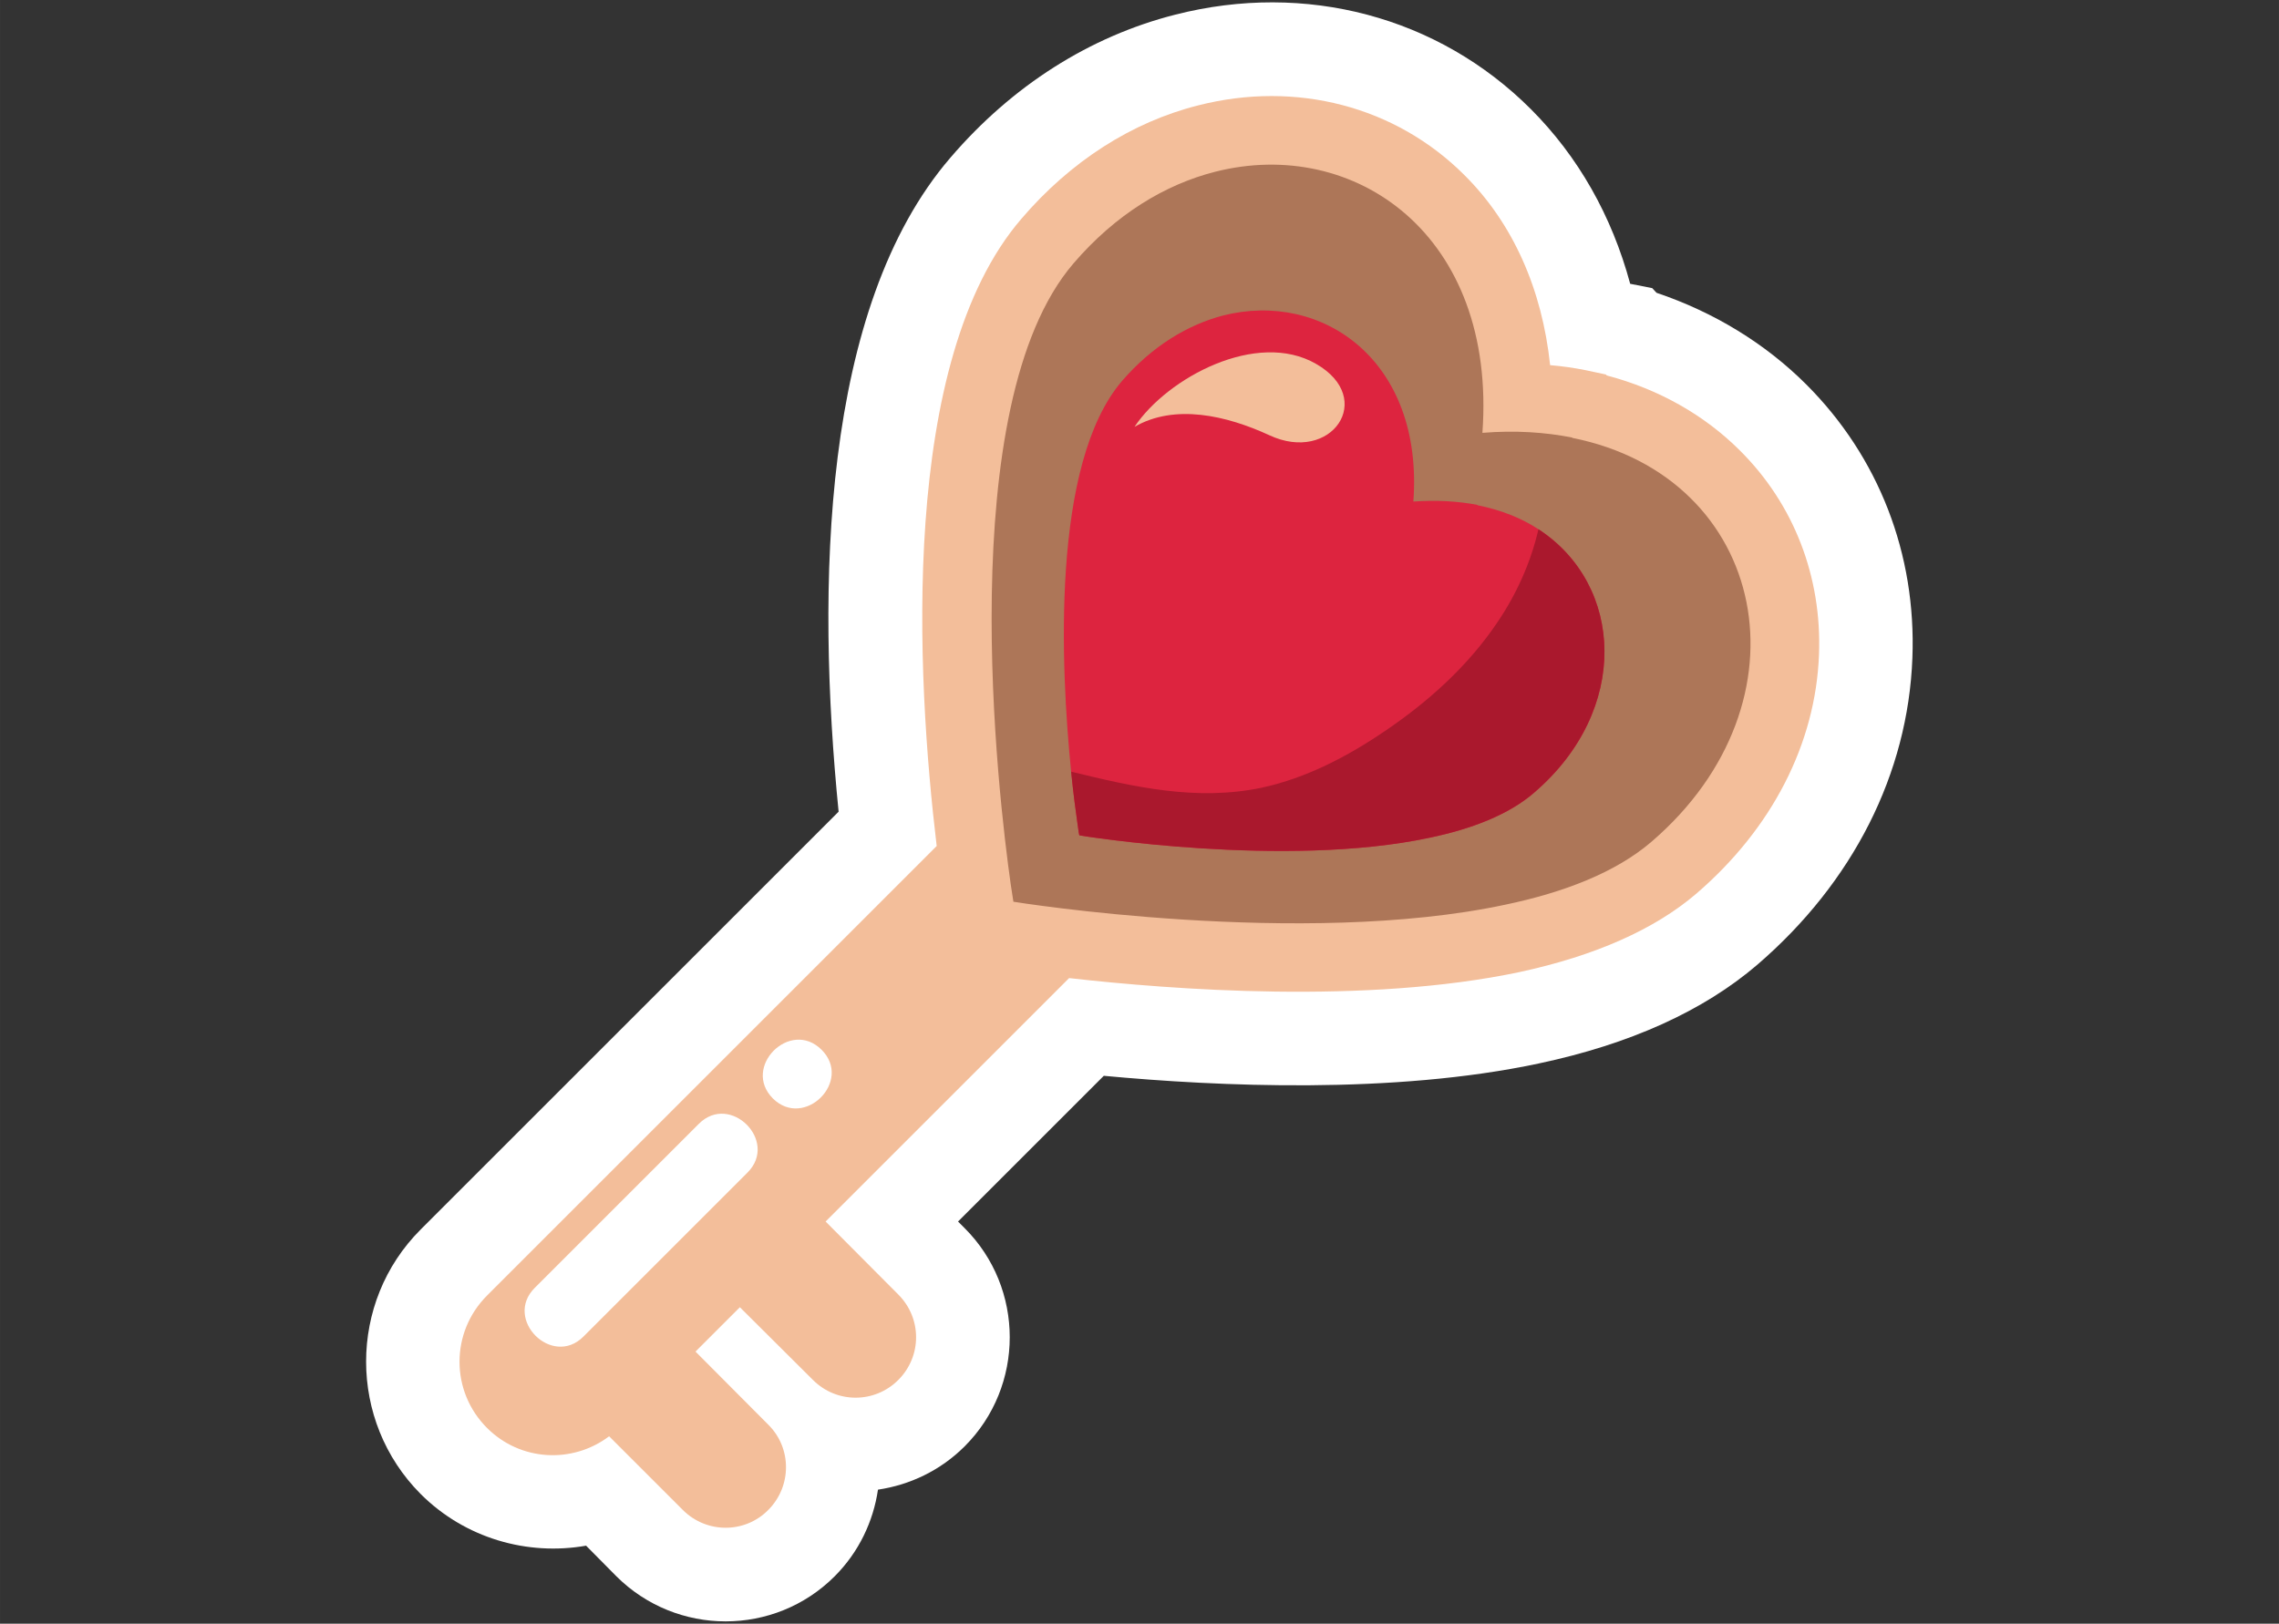 <?xml version="1.0" encoding="UTF-8"?> <!-- Creator: CorelDRAW X7 --> <svg xmlns="http://www.w3.org/2000/svg" xmlns:xlink="http://www.w3.org/1999/xlink" xml:space="preserve" width="36.78mm" height="26.212mm" style="shape-rendering:geometricPrecision; text-rendering:geometricPrecision; image-rendering:optimizeQuality; fill-rule:evenodd; clip-rule:evenodd" viewBox="0 0 6832 4869"><rect x="0" y="0" width="6832" height="4869" fill="#333333" stroke="none"/> <defs> <style type="text/css"> <![CDATA[ .fil5 {fill:none} .fil4 {fill:#AA182D;fill-rule:nonzero} .fil2 {fill:#AD7658;fill-rule:nonzero} .fil3 {fill:#DD243F;fill-rule:nonzero} .fil1 {fill:#F3BE9A;fill-rule:nonzero} .fil0 {fill:white;fill-rule:nonzero} ]]> </style> </defs> <g id="Слой_x0020_1">  <g id="_2067880151376"> <path class="fil0" d="M5733 1973c12,-312 -101,-603 -318,-820 -123,-123 -277,-217 -449,-275l-13 -14 -66 -13c-55,-204 -156,-382 -298,-524 -277,-277 -675,-383 -1066,-283 -256,65 -489,213 -674,429 -387,450 -402,1288 -335,1961l-1253 1253c-218,218 -218,574 0,793 133,133 320,186 496,155l91 92c181,180 474,180 654,0 73,-73 116,-165 130,-260 95,-14 187,-57 260,-130 180,-180 180,-474 0,-654l-20 -20 437 -437c342,32 868,56 1304,-37 274,-58 494,-158 655,-296 287,-247 452,-573 465,-920z"></path> <g> <g> <path class="fil1" d="M5453 1963c9,-233 -75,-451 -237,-612 -106,-106 -243,-184 -399,-225l-3 -3 -61 -13c-35,-7 -70,-12 -106,-15 -24,-227 -111,-425 -257,-570 -206,-206 -504,-284 -798,-209 -199,50 -383,168 -530,340 -367,426 -315,1371 -254,1881l-1348 1348c-110,110 -110,287 0,397 100,100 256,108 366,25l221 221c71,71 186,71 256,0 71,-71 71,-186 0,-256l-218 -219 133 -133 219 218c71,71 185,71 256,0 71,-71 71,-185 0,-256l-218 -219 730 -730c309,35 891,79 1350,-18 227,-49 405,-128 530,-235 227,-195 358,-450 368,-717z"></path> <g> <path class="fil2" d="M4951 2524c-107,92 -262,152 -439,189 -609,130 -1469,-8 -1474,-9 0,-1 -3,-19 -8,-52 -37,-260 -177,-1437 188,-1862 126,-147 275,-237 425,-275 418,-106 844,189 801,783 98,-8 187,-2 269,14l0 1c588,117 726,792 238,1211z"></path> </g> <g> <g> <g> <g> <path class="fil3" d="M4599 2377c-76,66 -188,109 -313,135 -434,93 -1047,-6 -1050,-7 -1,0 -3,-13 -6,-36 -5,-34 -12,-87 -19,-155 -31,-312 -61,-923 153,-1172 90,-104 196,-168 303,-196 297,-75 601,135 570,558 70,-5 134,-1 192,10l0 1c70,14 131,38 183,72 256,167 276,542 -13,790z"></path> </g> </g> </g> <path class="fil1" d="M3401 1280c121,-70 276,-34 404,25 186,87 322,-110 140,-214 -177,-102 -445,41 -544,189z"></path> <g> <path class="fil4" d="M4599 2377c-76,66 -188,109 -313,135 -434,93 -1047,-6 -1050,-7 -1,0 -3,-13 -6,-36 -5,-34 -12,-87 -19,-155 189,46 376,89 572,48 133,-29 256,-93 369,-170 130,-88 249,-195 337,-326 57,-84 100,-179 123,-279 256,167 276,542 -13,790z"></path> </g> </g> </g> <path class="fil0" d="M2095 3370l-492 492c-94,94 52,240 146,146l492 -492c94,-94 -52,-240 -146,-146z"></path> <path class="fil0" d="M2463 3148c-94,-94 -240,52 -146,146 94,93 240,-52 146,-146z"></path> </g> </g> <rect class="fil5" width="6832" height="4869"></rect> </g> </svg> 